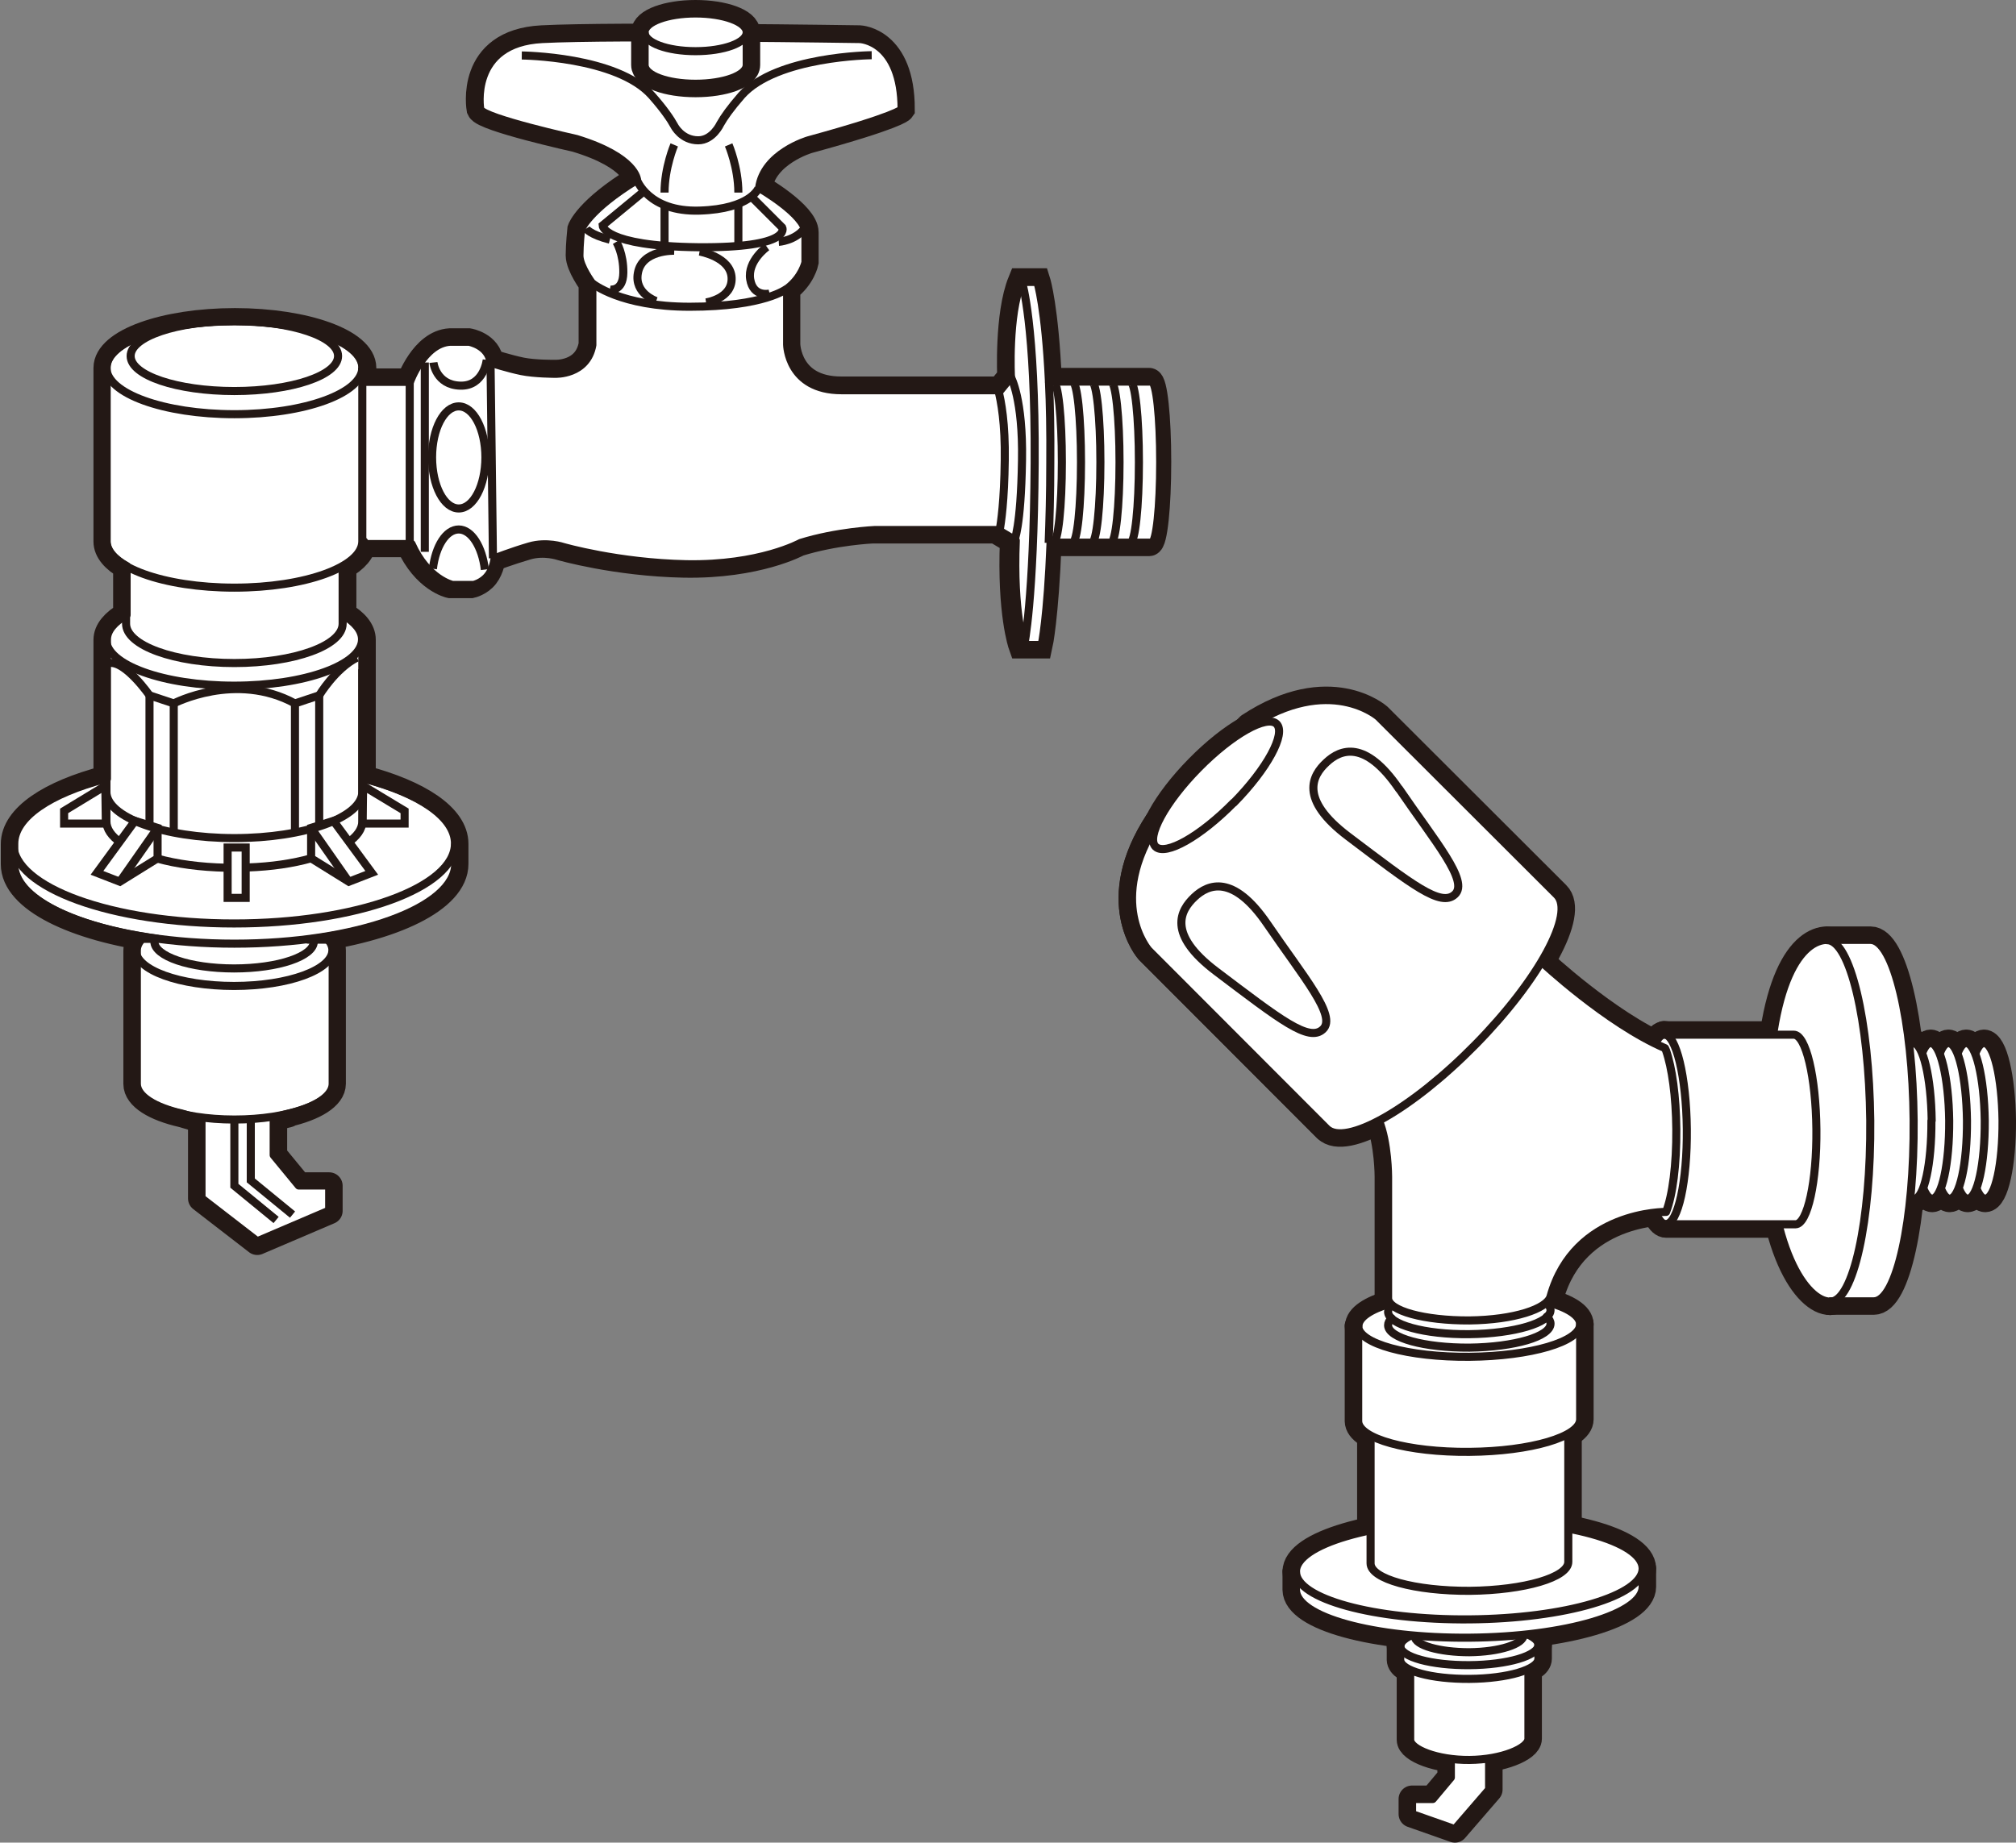 <?xml version="1.0" encoding="UTF-8"?>
<svg id="_レイヤー_2" data-name="レイヤー_2" xmlns="http://www.w3.org/2000/svg" viewBox="0 0 74.84 68.42">
  <rect x="0" y="0" width="74.84" height="68.42" fill="#808080" stroke="none"/>
  <defs>
    <style>
      .cls-1, .cls-2, .cls-3, .cls-4, .cls-5, .cls-6 {
        fill: none;
        stroke: #231815;
      }

      .cls-1, .cls-2, .cls-4, .cls-5 {
        stroke-linejoin: round;
      }

      .cls-7 {
        fill: #fff;
      }

      .cls-2, .cls-5 {
        stroke-linecap: round;
      }

      .cls-3, .cls-4, .cls-5 {
        stroke-width: .3px;
      }

      .cls-3, .cls-6 {
        stroke-miterlimit: 10;
      }
    </style>
  </defs>
  <g id="_レイヤー_1-2" data-name="レイヤー_1">
    <path class="cls-7" d="M10.66,41.35c1.01-.23,1.68-.64,1.68-1.11v-4.95c0-.14-.06-.28-.17-.4h-.79c3.21-.41,5.51-1.51,5.51-2.81v-.75c0-.99-1.34-1.87-3.39-2.41h-.05v-5.17c0-.33-.26-.65-.72-.91h0v-1.81h-.01c.47-.27.75-.58.75-.92v-6.45c0-.95-2.13-1.72-4.75-1.72s-4.75.77-4.75,1.72v6.45c0,.34.28.66.74.92h-.01v1.81c-.46.27-.73.58-.73.92v5.17h-.05c-2.06.54-3.39,1.42-3.39,2.41v.75c0,1.27,2.21,2.36,5.32,2.78h-.57c-.13.13-.2.28-.2.43v4.95c0,.47.67.88,1.68,1.11l.72.21v2.93l2.07,1.6,2.67-1.14v-.93h-1.13l-.93-1.13v-1.4l.55-.14Z"/>
    <path class="cls-1" d="M10.66,41.35c1.01-.23,1.68-.64,1.68-1.11v-4.95c0-.14-.06-.28-.17-.4h-.79c3.21-.41,5.51-1.51,5.51-2.81v-.75c0-.99-1.34-1.87-3.39-2.41h-.05v-5.17c0-.33-.26-.65-.72-.91h0v-1.81h-.01c.47-.27.75-.58.75-.92v-6.45c0-.95-2.13-1.72-4.75-1.72s-4.75.77-4.75,1.72v6.45c0,.34.28.66.74.92h-.01v1.81c-.46.27-.73.58-.73.92v5.17h-.05c-2.06.54-3.39,1.42-3.39,2.41v.75c0,1.27,2.21,2.36,5.32,2.78h-.57c-.13.13-.2.28-.2.43v4.95c0,.47.67.88,1.68,1.11l.72.21v2.93l2.07,1.6,2.67-1.14v-.93h-1.13l-.93-1.13v-1.4l.55-.14Z"/>
    <path class="cls-7" d="M13.45,14.18h1.76s.51-1.43,1.49-1.49h.7s.73.12.8.77c0,0,.66.21,1.15.31.49.1,1.25.09,1.25.09,0,0,1.18.06,1.38-1.07v-2.27s-.48-.65-.48-1.04.06-.96.06-.96c0,0,.25-.73,2.08-1.85,0,0-.03-.85-2.25-1.52,0,0-3.43-.76-3.57-1.1,0,0-.44-2.47,2.3-2.61,2.74-.14,11.79,0,11.79,0,0,0,1.55.06,1.55,2.61,0,0-.17.25-3.46,1.15,0,0-1.65.48-1.83,1.77h0s1.72.99,1.72,1.66v1.1s-.11.56-.68.98v2.08s.03,1.69,2.02,1.69h5.9l.39-.48s-.11-2.31.39-3.54h.59s.3.95.42,3.7h-.01,3.75c.18,0,.32,1.34.32,2.99s-.14,3-.32,3h-3.75c-.11,2.81-.33,3.8-.33,3.8h-.65s-.42-1.18-.31-3.88l-.65-.39h-4.58s-1.41.06-2.75.48c0,0-1.52.84-4.25.79-2.53-.05-4.57-.64-4.57-.64,0,0-.61-.21-1.26-.02-.65.19-1.29.43-1.29.43,0,0-.04.38-.25.65-.21.27-.53.34-.53.34h-.78s-.93-.2-1.52-1.52h-1.76"/>
    <path class="cls-6" d="M13.45,14.18h1.76s.51-1.43,1.49-1.49h.7s.73.12.8.77c0,0,.66.21,1.15.31.49.1,1.25.09,1.25.09,0,0,1.18.06,1.38-1.07v-2.27s-.48-.65-.48-1.04.06-.96.06-.96c0,0,.25-.73,2.08-1.85,0,0-.03-.85-2.25-1.52,0,0-3.43-.76-3.57-1.1,0,0-.44-2.47,2.3-2.61,2.74-.14,11.79,0,11.79,0,0,0,1.55.06,1.55,2.61,0,0-.17.25-3.46,1.15,0,0-1.65.48-1.83,1.77h0s1.72.99,1.72,1.66v1.1s-.11.56-.68.98v2.08s.03,1.69,2.02,1.69h5.9l.39-.48s-.11-2.31.39-3.54h.59s.3.95.42,3.7h-.01,3.75c.18,0,.32,1.34.32,2.99s-.14,3-.32,3h-3.75c-.11,2.81-.33,3.8-.33,3.8h-.65s-.42-1.18-.31-3.88l-.65-.39h-4.58s-1.41.06-2.75.48c0,0-1.52.84-4.25.79-2.53-.05-4.57-.64-4.57-.64,0,0-.61-.21-1.26-.02-.65.19-1.29.43-1.29.43,0,0-.04.38-.25.65-.21.27-.53.34-.53.34h-.78s-.93-.2-1.52-1.52h-1.76"/>
    <path class="cls-7" d="M42.68,14.17h-3.74c-.13-2.76-.43-3.7-.43-3.7h-.59c-.51,1.24-.39,3.54-.39,3.54l-.39.48h-5.9c-1.99,0-2.02-1.69-2.02-1.69v-2.08c.56-.42.68-.98.68-.98v-1.1c0-.67-1.72-1.66-1.72-1.66h0c.17-1.29,1.83-1.77,1.83-1.77,3.29-.9,3.46-1.15,3.46-1.15,0-2.56-1.55-2.61-1.55-2.61,0,0-9.05-.14-11.79,0-2.73.14-2.3,2.61-2.3,2.61.14.34,3.57,1.1,3.57,1.1,2.22.68,2.25,1.52,2.25,1.52-1.83,1.12-2.08,1.85-2.08,1.85,0,0-.06.56-.06.96s.48,1.04.48,1.04v2.28c-.2,1.12-1.38,1.07-1.38,1.07,0,0-.76,0-1.25-.1-.49-.1-1.15-.31-1.15-.31-.07-.65-.8-.78-.8-.78h-.7c-.98.06-1.49,1.49-1.49,1.49h-1.76v-.53c0-.95-2.13-1.73-4.75-1.73s-4.75.77-4.75,1.73v6.45c0,.34.28.66.75.92h-.01v1.81c-.46.27-.73.58-.73.92v5.17h-.05c-2.06.54-3.39,1.42-3.39,2.41v.75c0,1.28,2.22,2.36,5.32,2.78h-.57c-.13.13-.2.28-.2.43v4.95c0,.47.67.88,1.68,1.11l.72.21v2.93l2.07,1.6,2.67-1.14v-.93h-1.13l-.93-1.13v-1.4l.55-.14c1.01-.24,1.68-.65,1.68-1.11v-4.95c0-.14-.06-.27-.17-.4h-.79c3.2-.41,5.51-1.51,5.51-2.81v-.75c0-.99-1.34-1.87-3.39-2.41h-.05v-5.17c0-.34-.26-.65-.72-.91h0v-1.81h-.01c.47-.27.75-.58.75-.92v.09h1.76c.59,1.32,1.52,1.52,1.52,1.52h.78s.32-.07.53-.34c.22-.27.25-.65.25-.65,0,0,.64-.25,1.29-.44.65-.19,1.26.02,1.26.02,0,0,2.04.59,4.57.64,2.73.05,4.24-.79,4.24-.79,1.35-.42,2.76-.48,2.76-.48h4.58l.65.39c-.11,2.7.31,3.88.31,3.88h.65s.22-.99.33-3.8h3.75c.18,0,.32-1.34.32-2.99s-.14-2.99-.32-2.99"/>
    <path class="cls-4" d="M42.68,14.17h-3.74c-.13-2.76-.43-3.7-.43-3.7h-.59c-.51,1.24-.39,3.54-.39,3.54l-.39.48h-5.9c-1.99,0-2.02-1.69-2.02-1.69v-2.08c.56-.42.68-.98.68-.98v-1.1c0-.67-1.72-1.66-1.72-1.66h0c.17-1.29,1.83-1.77,1.83-1.77,3.29-.9,3.46-1.15,3.46-1.15,0-2.56-1.55-2.61-1.55-2.61,0,0-9.05-.14-11.79,0-2.73.14-2.3,2.61-2.3,2.61.14.34,3.57,1.1,3.57,1.1,2.22.68,2.25,1.52,2.25,1.52-1.83,1.12-2.08,1.85-2.08,1.85,0,0-.06.56-.06.96s.48,1.04.48,1.04v2.28c-.2,1.12-1.38,1.07-1.38,1.07,0,0-.76,0-1.25-.1-.49-.1-1.15-.31-1.15-.31-.07-.65-.8-.78-.8-.78h-.7c-.98.06-1.49,1.49-1.49,1.49h-1.76v-.53c0-.95-2.13-1.73-4.75-1.73s-4.75.77-4.75,1.73v6.45c0,.34.28.66.75.92h-.01v1.81c-.46.27-.73.58-.73.92v5.17h-.05c-2.06.54-3.39,1.42-3.39,2.41v.75c0,1.28,2.22,2.36,5.32,2.78h-.57c-.13.13-.2.28-.2.43v4.95c0,.47.67.88,1.68,1.11l.72.21v2.93l2.07,1.6,2.67-1.14v-.93h-1.13l-.93-1.13v-1.4l.55-.14c1.01-.24,1.68-.65,1.68-1.11v-4.95c0-.14-.06-.27-.17-.4h-.79c3.2-.41,5.51-1.51,5.51-2.81v-.75c0-.99-1.34-1.87-3.39-2.41h-.05v-5.17c0-.34-.26-.65-.72-.91h0v-1.81h-.01c.47-.27.75-.58.75-.92v.09h1.76c.59,1.32,1.52,1.52,1.52,1.52h.78s.32-.07.53-.34c.22-.27.25-.65.25-.65,0,0,.64-.25,1.29-.44.65-.19,1.26.02,1.26.02,0,0,2.04.59,4.57.64,2.73.05,4.24-.79,4.24-.79,1.35-.42,2.76-.48,2.76-.48h4.58l.65.39c-.11,2.7.31,3.88.31,3.88h.65s.22-.99.33-3.8h3.75c.18,0,.32-1.34.32-2.99s-.14-2.99-.32-2.99Z"/>
    <path class="cls-7" d="M27.72,2.41c0,.39-.85.7-1.9.7s-1.89-.31-1.89-.7v-1.21c0-.39.85-.7,1.89-.7s1.9.31,1.9.7v1.21Z"/>
    <path class="cls-6" d="M27.72,2.41c0,.39-.85.7-1.9.7s-1.89-.31-1.89-.7v-1.21c0-.39.85-.7,1.89-.7s1.9.31,1.9.7v1.21Z"/>
    <path class="cls-7" d="M27.72,2.41c0,.39-.85.7-1.9.7s-1.89-.31-1.89-.7v-1.21c0-.39.85-.7,1.89-.7s1.9.31,1.9.7v1.21Z"/>
    <path class="cls-3" d="M27.72,2.41c0,.39-.85.7-1.9.7s-1.89-.31-1.89-.7v-1.21c0-.39.85-.7,1.89-.7s1.9.31,1.9.7v1.21Z"/>
    <path class="cls-3" d="M38.94,14.17c.04.83.06,1.83.05,3.02,0,1.16-.03,2.15-.06,2.97"/>
    <path class="cls-3" d="M37.94,10.47s.5,1.6.47,6.72c-.03,5.12-.39,6.77-.39,6.77"/>
    <path class="cls-3" d="M19.37,2.06s3.54.03,4.83,1.49c.45.51.7.88.83,1.12,0,0,.27.54.89.54.54,0,.82-.61.82-.61.14-.25.38-.59.79-1.06,1.3-1.46,4.83-1.49,4.83-1.49"/>
    <path class="cls-3" d="M23.64,6.67s.42,1.21,2.33,1.15c1.91-.06,2.19-.84,2.19-.84"/>
    <path class="cls-3" d="M27.72,1.2c0,.39-.85.7-1.9.7s-1.89-.31-1.89-.7"/>
    <path class="cls-3" d="M25.03,5.38s-.36.84-.36,1.77"/>
    <path class="cls-3" d="M27.05,5.38s.36.84.36,1.77"/>
    <path class="cls-3" d="M23.85,7.15l-1.48,1.22s.02.77,3.54.81c3.52.03,3.13-.73,3.13-.73l-1.07-1.07"/>
    <line class="cls-3" x1="24.67" y1="7.61" x2="24.67" y2="9.11"/>
    <line class="cls-3" x1="27.41" y1="7.61" x2="27.41" y2="9.11"/>
    <path class="cls-3" d="M21.99,10.52s1.04.87,3.61.87c2.8,0,3.61-.67,3.61-.67"/>
    <path class="cls-3" d="M22.88,8.98s.27.44.26,1.15c-.01.71-.5.62-.5.62"/>
    <path class="cls-3" d="M25.03,9.31s-1.2-.04-1.35.83c-.14.76.68,1.04.68,1.04"/>
    <path class="cls-3" d="M25.97,9.34s1.16.2,1.19.98c.03.77-.95.91-.95.91"/>
    <path class="cls-3" d="M28.47,9.17s-.73.52-.62,1.2c.11.68.72.53.72.53"/>
    <path class="cls-3" d="M37.53,14.01s.45.8.41,3.08c-.04,2.52-.29,2.99-.29,2.99"/>
    <path class="cls-3" d="M37.05,14.45c.12.45.27,1.29.25,2.64-.02,1.51-.13,2.28-.2,2.66"/>
    <line class="cls-3" x1="18.21" y1="13.46" x2="18.3" y2="20.73"/>
    <line class="cls-3" x1="15.77" y1="13.46" x2="15.77" y2="20.49"/>
    <line class="cls-3" x1="15.21" y1="14.18" x2="15.21" y2="20.19"/>
    <path class="cls-3" d="M16.09,13.46s.09.83.99.86c.89.03.99-.96.99-.96"/>
    <path class="cls-3" d="M18.02,16.98c0,1.05-.44,1.9-.99,1.9s-.99-.85-.99-1.9.44-1.89.99-1.89.99.85.99,1.89Z"/>
    <path class="cls-3" d="M16.07,21.12c.1-.84.49-1.46.96-1.46s.87.64.97,1.49"/>
    <path class="cls-3" d="M39.1,14.17c.18,0,.32,1.34.32,2.99s-.14,2.99-.32,2.99"/>
    <path class="cls-3" d="M39.81,14.17c.18,0,.32,1.34.32,2.99s-.14,2.99-.32,2.99"/>
    <path class="cls-3" d="M40.53,14.17c.18,0,.32,1.34.32,2.99s-.14,2.99-.32,2.99"/>
    <path class="cls-3" d="M41.24,14.17c.18,0,.32,1.34.32,2.99s-.14,2.99-.32,2.99"/>
    <path class="cls-3" d="M41.96,14.17c.18,0,.32,1.34.32,2.99s-.14,2.99-.32,2.99"/>
    <path class="cls-3" d="M21.76,8.49s.14.22.88.41"/>
    <path class="cls-3" d="M28.91,8.98s.6-.04.95-.49"/>
    <path class="cls-3" d="M12.55,13.22c0,.72-1.72,1.3-3.85,1.3s-3.85-.58-3.85-1.3,1.72-1.3,3.85-1.3,3.85.58,3.85,1.3Z"/>
    <path class="cls-3" d="M13.45,13.65c0,.95-2.13,1.73-4.75,1.73s-4.75-.77-4.75-1.73,2.13-1.72,4.75-1.72,4.75.77,4.75,1.72Z"/>
    <path class="cls-3" d="M3.95,13.65v6.45c0,.95,2.13,1.72,4.75,1.72s4.75-.77,4.75-1.72v-6.45"/>
    <path class="cls-3" d="M11.65,34.96c0,.55-1.32,1-2.96,1s-2.96-.45-2.96-1"/>
    <path class="cls-3" d="M12.17,34.88c.11.13.17.26.17.4,0,.73-1.63,1.33-3.65,1.33s-3.65-.59-3.65-1.33c0-.15.07-.3.2-.43"/>
    <path class="cls-3" d="M5.05,35.29v4.95c0,.73,1.63,1.33,3.65,1.33s3.65-.59,3.65-1.33v-4.95"/>
    <path class="cls-3" d="M13.5,28.91c2.05.54,3.39,1.42,3.39,2.41,0,1.64-3.67,2.97-8.2,2.97s-8.2-1.33-8.2-2.97c0-.99,1.34-1.87,3.39-2.41"/>
    <path class="cls-3" d="M.5,31.32v.75c0,1.64,3.67,2.97,8.2,2.97s8.2-1.33,8.2-2.97v-.75"/>
    <path class="cls-3" d="M12.72,22.83c.46.27.72.58.72.91,0,.95-2.13,1.72-4.75,1.72s-4.75-.77-4.75-1.72c0-.34.27-.66.74-.92"/>
    <path class="cls-3" d="M3.95,23.75v5.65c0,.95,2.13,1.72,4.75,1.72s4.75-.77,4.75-1.72v-5.65"/>
    <path class="cls-3" d="M12.9,31.3c.35-.24.55-.51.55-.8v-5.65"/>
    <path class="cls-3" d="M9.2,32.21c.88-.03,1.68-.15,2.35-.34"/>
    <path class="cls-3" d="M5.84,31.88c.72.2,1.6.32,2.56.34"/>
    <path class="cls-3" d="M3.95,24.85v5.65c0,.28.19.55.52.78"/>
    <path class="cls-3" d="M4.68,21.02v2.14c0,.81,1.8,1.46,4.02,1.46s4.02-.65,4.02-1.46v-2.14"/>
    <polyline class="cls-3" points="6.45 30.92 6.45 26.12 5.55 25.82 5.55 30.62"/>
    <polyline class="cls-3" points="10.95 30.92 10.95 26.12 11.85 25.82 11.85 30.62"/>
    <path class="cls-3" d="M6.45,26.12s2.3-1.2,4.5,0"/>
    <path class="cls-3" d="M11.85,25.82s.6-1,1.4-1.4"/>
    <path class="cls-3" d="M5.55,25.82s-.9-1.3-1.5-1.2"/>
    <rect class="cls-3" x="8.45" y="31.47" width=".67" height="1.87"/>
    <polygon class="cls-3" points="3.91 29.18 2.38 30.11 2.38 30.58 3.93 30.58 3.91 29.18"/>
    <polygon class="cls-3" points="5.01 30.48 3.6 32.41 4.45 32.74 5.85 31.87 5.85 30.74 5.01 30.48"/>
    <line class="cls-3" x1="4.45" y1="32.74" x2="5.85" y2="30.74"/>
    <polygon class="cls-3" points="13.48 29.18 15.02 30.11 15.02 30.58 13.46 30.58 13.48 29.18"/>
    <polygon class="cls-3" points="12.38 30.48 13.8 32.41 12.95 32.74 11.55 31.87 11.55 30.74 12.38 30.48"/>
    <line class="cls-3" x1="12.95" y1="32.74" x2="11.55" y2="30.74"/>
    <polyline class="cls-3" points="8.7 41.57 8.7 44.03 10.25 45.3"/>
    <polyline class="cls-3" points="9.31 41.56 9.31 43.83 10.86 45.1"/>
    <polygon class="cls-7" points="53.86 65.32 53.86 66 53.19 66.8 52.42 66.8 52.42 67.36 54.01 67.92 55.28 66.45 55.28 65.3 53.86 65.32"/>
    <polygon class="cls-2" points="53.86 65.32 53.86 66 53.19 66.8 52.42 66.8 52.42 67.36 54.01 67.92 55.28 66.45 55.28 65.3 53.86 65.32"/>
    <path class="cls-7" d="M56.36,61.01c.24.1.38.22.38.35v3.2c0,.35-.98.78-2.19.79-1.21.01-2.2-.4-2.2-.75v-3.2c0-.12.12-.24.34-.34l3.66-.04Z"/>
    <path class="cls-2" d="M56.36,61.01c.24.1.38.22.38.35v3.2c0,.35-.98.78-2.19.79-1.21.01-2.2-.4-2.2-.75v-3.2c0-.12.12-.24.34-.34l3.66-.04Z"/>
    <path class="cls-7" d="M51.99,61.12c0-.4,1.14-.74,2.55-.75s2.57.3,2.57.71v.51c0,.4-1.14.74-2.56.75-1.41.01-2.56-.3-2.57-.71v-.51Z"/>
    <path class="cls-2" d="M51.99,61.12c0-.4,1.14-.74,2.55-.75s2.57.3,2.57.71v.51c0,.4-1.14.74-2.56.75-1.41.01-2.56-.3-2.57-.71v-.51Z"/>
    <path class="cls-2" d="M57.11,61.08c0,.4-1.14.74-2.56.75-1.41.01-2.56-.3-2.57-.71"/>
    <path class="cls-7" d="M74.34,41.61c.01,1.6-.27,2.89-.64,2.9-.36,0-.67-1.29-.68-2.88-.01-1.6.27-2.89.63-2.9.37,0,.67,1.29.69,2.88"/>
    <path class="cls-2" d="M74.34,41.61c.01,1.6-.27,2.89-.64,2.9-.36,0-.67-1.29-.68-2.88-.01-1.6.27-2.89.63-2.9.37,0,.67,1.29.69,2.88Z"/>
    <path class="cls-7" d="M73.68,41.61c.01,1.6-.27,2.89-.63,2.9-.36,0-.67-1.29-.69-2.88-.01-1.6.27-2.89.63-2.9.36,0,.67,1.29.69,2.88"/>
    <path class="cls-2" d="M73.68,41.61c.01,1.6-.27,2.89-.63,2.9-.36,0-.67-1.29-.69-2.88-.01-1.6.27-2.89.63-2.9.36,0,.67,1.29.69,2.88Z"/>
    <path class="cls-7" d="M73.02,41.61c.01,1.6-.27,2.89-.64,2.9-.36,0-.67-1.29-.68-2.88-.01-1.6.27-2.89.63-2.9.37,0,.67,1.29.69,2.88"/>
    <path class="cls-2" d="M73.02,41.61c.01,1.6-.27,2.89-.64,2.9-.36,0-.67-1.29-.68-2.88-.01-1.6.27-2.89.63-2.9.37,0,.67,1.29.69,2.88Z"/>
    <path class="cls-7" d="M72.36,41.61c.01,1.6-.27,2.89-.63,2.9-.36,0-.67-1.29-.69-2.88-.01-1.6.27-2.89.63-2.9.36,0,.67,1.29.69,2.88"/>
    <path class="cls-2" d="M72.36,41.61c.01,1.6-.27,2.89-.63,2.9-.36,0-.67-1.29-.69-2.88-.01-1.6.27-2.89.63-2.9.36,0,.67,1.29.69,2.88Z"/>
    <path class="cls-7" d="M71.7,41.61c.01,1.6-.27,2.89-.63,2.9-.36,0-.67-1.29-.68-2.88-.01-1.6.27-2.89.63-2.9.37,0,.67,1.29.69,2.88"/>
    <path class="cls-2" d="M71.7,41.61c.01,1.6-.27,2.89-.63,2.9-.36,0-.67-1.29-.68-2.88-.01-1.6.27-2.89.63-2.9.37,0,.67,1.29.69,2.88Z"/>
    <path class="cls-7" d="M67.94,48.33c-.85.01-2.32-1.91-2.32-6.7,0-5.43,1.35-6.72,2.2-6.73h1.62c.85,0,1.57,2.99,1.6,6.7.03,3.71-.63,6.72-1.48,6.72h-1.62Z"/>
    <path class="cls-2" d="M67.94,48.33c-.85.01-2.32-1.91-2.32-6.7,0-5.43,1.35-6.72,2.2-6.73h1.62c.85,0,1.57,2.99,1.6,6.7.03,3.71-.63,6.72-1.48,6.72h-1.62Z"/>
    <path class="cls-2" d="M67.83,34.91c.85,0,1.56,2.99,1.6,6.7.03,3.71-.63,6.72-1.48,6.72"/>
    <path class="cls-7" d="M61.85,45.46c-.44,0-.82-1.57-.84-3.51-.02-1.94.33-3.52.77-3.53h4.81c.45,0,.82,1.57.84,3.51.02,1.94-.33,3.52-.77,3.53h-4.81Z"/>
    <path class="cls-2" d="M61.85,45.46c-.44,0-.82-1.57-.84-3.51-.02-1.94.33-3.52.77-3.53h4.81c.45,0,.82,1.57.84,3.51.02,1.94-.33,3.52-.77,3.53h-4.81Z"/>
    <path class="cls-7" d="M54.55,61.35c-1.12,0-2.03-.26-2.03-.59,0-.34.9-.62,2.01-.64,1.12,0,2.03.26,2.03.59,0,.34-.9.63-2.02.64"/>
    <path class="cls-2" d="M54.55,61.35c-1.12,0-2.03-.26-2.03-.59,0-.34.9-.62,2.01-.64,1.12,0,2.03.26,2.03.59,0,.34-.9.63-2.02.64Z"/>
    <path class="cls-7" d="M48.11,58.36c-.01-1.01,2.86-1.86,6.42-1.9,3.55-.03,6.44.77,6.45,1.78v.68c0,1.01-2.87,1.86-6.42,1.89-3.55.03-6.44-.76-6.45-1.78v-.68Z"/>
    <path class="cls-2" d="M48.11,58.36c-.01-1.01,2.86-1.86,6.42-1.9,3.55-.03,6.44.77,6.45,1.78v.68c0,1.01-2.87,1.86-6.42,1.89-3.55.03-6.44-.76-6.45-1.78v-.68Z"/>
    <path class="cls-2" d="M60.98,58.24c0,1.01-2.87,1.86-6.42,1.89-3.55.03-6.44-.76-6.45-1.77"/>
    <path class="cls-7" d="M58.22,53.11c0-.58-1.66-1.03-3.68-1.01-2.03.02-3.67.5-3.66,1.08v4.87c0,.58,1.65,1.03,3.68,1.02,2.03-.02,3.67-.5,3.66-1.08v-4.87Z"/>
    <path class="cls-2" d="M58.22,53.11c0-.58-1.66-1.03-3.68-1.01-2.03.02-3.67.5-3.66,1.08v4.87c0,.58,1.65,1.03,3.68,1.02,2.03-.02,3.67-.5,3.66-1.08v-4.87Z"/>
    <path class="cls-7" d="M50.43,49.24c0-.65,1.83-1.19,4.1-1.21,2.27-.02,4.12.49,4.13,1.14v3.53c0,.65-1.83,1.19-4.11,1.21-2.27.02-4.12-.49-4.13-1.14v-3.53Z"/>
    <path class="cls-2" d="M50.43,49.24c0-.65,1.83-1.19,4.1-1.21,2.27-.02,4.12.49,4.13,1.14v3.53c0,.65-1.83,1.19-4.11,1.21-2.27.02-4.12-.49-4.13-1.14v-3.53Z"/>
    <path class="cls-2" d="M58.66,49.17c0,.65-1.83,1.19-4.11,1.21-2.27.02-4.12-.49-4.13-1.14"/>
    <path class="cls-2" d="M61.78,38.41c.44,0,.82,1.57.84,3.51.02,1.94-.33,3.52-.77,3.53"/>
    <path class="cls-2" d="M57.42,48.89c.09.08.14.17.14.26,0,.48-1.35.87-3.01.89-1.67.01-3.02-.36-3.02-.83,0-.09.04-.17.13-.26"/>
    <path class="cls-2" d="M57.4,48.37c.1.09.16.18.16.28,0,.47-1.35.87-3.01.89-1.67.02-3.02-.36-3.02-.83,0-.09.04-.18.13-.26"/>
    <path class="cls-7" d="M61.85,45s-3.4-.05-4.29,3.14c-.13.46-1.35.87-3.01.89-1.67.01-3.02-.36-3.02-.83v-4.51s0-1.26-.34-2.08l6.03-5.9s2.43,2.28,4.59,3.21l.04.09c.22.63.37,1.7.38,2.92.01,1.32-.14,2.46-.38,3.07"/>
    <path class="cls-2" d="M61.85,45s-3.4-.05-4.29,3.14c-.13.46-1.35.87-3.01.89-1.67.01-3.02-.36-3.02-.83v-4.51s0-1.26-.34-2.08l6.03-5.9s2.43,2.28,4.59,3.21l.04.09c.22.63.37,1.7.38,2.92.01,1.32-.14,2.46-.38,3.07Z"/>
    <path class="cls-2" d="M49.25,41.91l-6.61-6.62s-1.6-1.81.36-4.79"/>
    <path class="cls-7" d="M46.38,26.97c2.98-1.96,4.79-.36,4.79-.36l6.62,6.61c.69.68-.66,3.17-3.02,5.57-2.36,2.4-4.83,3.8-5.52,3.12l-6.61-6.62s-1.6-1.81.36-4.79l3.38-3.53Z"/>
    <path class="cls-2" d="M46.38,26.97c2.98-1.96,4.79-.36,4.79-.36l6.62,6.61c.69.68-.66,3.17-3.02,5.57-2.36,2.4-4.83,3.8-5.52,3.12l-6.61-6.62s-1.6-1.81.36-4.79l3.38-3.53Z"/>
    <path class="cls-2" d="M47.04,34.3c1.35,1.98,2.6,3.43,2.07,3.92-.52.49-1.59-.36-3.96-2.15-1.84-1.39-1.33-2.27-.81-2.76.52-.49,1.44-.85,2.7.99Z"/>
    <path class="cls-2" d="M51.94,29.29c1.35,1.98,2.6,3.43,2.07,3.92-.52.49-1.59-.36-3.96-2.15-1.84-1.39-1.33-2.27-.81-2.75.52-.49,1.44-.86,2.7.99Z"/>
    <path class="cls-7" d="M45.8,29.8c-1.24,1.26-2.53,1.99-2.9,1.64-.36-.35.35-1.66,1.59-2.92,1.24-1.26,2.54-1.99,2.9-1.64.36.36-.35,1.67-1.59,2.93"/>
    <path class="cls-2" d="M45.8,29.8c-1.24,1.26-2.53,1.99-2.9,1.64-.36-.35.35-1.66,1.59-2.92,1.24-1.26,2.54-1.99,2.9-1.64.36.36-.35,1.67-1.59,2.93Z"/>
    <polygon class="cls-7" points="53.86 65.32 53.86 66 53.19 66.8 52.42 66.8 52.42 67.36 54.01 67.92 55.28 66.45 55.28 65.3 53.86 65.32"/>
    <polygon class="cls-5" points="53.86 65.32 53.86 66 53.19 66.8 52.42 66.8 52.42 67.36 54.01 67.92 55.28 66.45 55.28 65.3 53.86 65.32"/>
    <path class="cls-7" d="M56.36,61.01c.24.1.38.22.38.35v3.2c0,.35-.98.78-2.19.79-1.21.01-2.2-.4-2.2-.75v-3.2c0-.12.12-.24.34-.34l3.66-.04Z"/>
    <path class="cls-5" d="M56.36,61.01c.24.1.38.22.38.35v3.2c0,.35-.98.78-2.19.79-1.21.01-2.2-.4-2.2-.75v-3.2c0-.12.12-.24.34-.34l3.66-.04Z"/>
    <path class="cls-7" d="M51.99,61.12c0-.4,1.14-.74,2.55-.75s2.57.3,2.57.71v.51c0,.4-1.14.74-2.56.75-1.41.01-2.56-.3-2.57-.71v-.51Z"/>
    <path class="cls-5" d="M51.99,61.12c0-.4,1.14-.74,2.55-.75s2.57.3,2.57.71v.51c0,.4-1.14.74-2.56.75-1.41.01-2.56-.3-2.57-.71v-.51Z"/>
    <path class="cls-5" d="M57.11,61.08c0,.4-1.14.74-2.56.75-1.41.01-2.56-.3-2.57-.71"/>
    <path class="cls-7" d="M74.34,41.61c.01,1.6-.27,2.89-.64,2.9-.36,0-.67-1.29-.68-2.88-.01-1.6.27-2.89.63-2.9.37,0,.67,1.29.69,2.88"/>
    <path class="cls-5" d="M74.34,41.61c.01,1.6-.27,2.89-.64,2.9-.36,0-.67-1.29-.68-2.88-.01-1.6.27-2.89.63-2.9.37,0,.67,1.29.69,2.88Z"/>
    <path class="cls-7" d="M73.68,41.61c.01,1.6-.27,2.89-.63,2.9-.36,0-.67-1.29-.69-2.88-.01-1.6.27-2.89.63-2.9.36,0,.67,1.29.69,2.88"/>
    <path class="cls-5" d="M73.68,41.61c.01,1.6-.27,2.89-.63,2.9-.36,0-.67-1.29-.69-2.88-.01-1.6.27-2.89.63-2.9.36,0,.67,1.29.69,2.88Z"/>
    <path class="cls-7" d="M73.02,41.61c.01,1.6-.27,2.89-.64,2.9-.36,0-.67-1.29-.68-2.88-.01-1.6.27-2.89.63-2.9.37,0,.67,1.29.69,2.88"/>
    <path class="cls-5" d="M73.02,41.61c.01,1.6-.27,2.89-.64,2.9-.36,0-.67-1.29-.68-2.88-.01-1.6.27-2.89.63-2.9.37,0,.67,1.29.69,2.88Z"/>
    <path class="cls-7" d="M72.36,41.61c.01,1.6-.27,2.89-.63,2.9-.36,0-.67-1.29-.69-2.88-.01-1.6.27-2.89.63-2.9.36,0,.67,1.29.69,2.88"/>
    <path class="cls-5" d="M72.36,41.61c.01,1.6-.27,2.89-.63,2.9-.36,0-.67-1.29-.69-2.88-.01-1.6.27-2.89.63-2.9.36,0,.67,1.29.69,2.88Z"/>
    <path class="cls-7" d="M71.7,41.61c.01,1.6-.27,2.89-.63,2.9-.36,0-.67-1.29-.68-2.88-.01-1.6.27-2.89.63-2.9.37,0,.67,1.29.69,2.88"/>
    <path class="cls-5" d="M71.7,41.61c.01,1.6-.27,2.89-.63,2.9-.36,0-.67-1.29-.68-2.88-.01-1.6.27-2.89.63-2.9.37,0,.67,1.29.69,2.88Z"/>
    <path class="cls-7" d="M67.94,48.33c-.85.01-2.32-1.91-2.32-6.7,0-5.43,1.35-6.72,2.2-6.73h1.62c.85,0,1.57,2.99,1.6,6.7.03,3.71-.63,6.72-1.48,6.72h-1.62Z"/>
    <path class="cls-5" d="M67.94,48.33c-.85.01-2.32-1.91-2.32-6.7,0-5.43,1.35-6.72,2.2-6.73h1.62c.85,0,1.57,2.99,1.6,6.7.03,3.71-.63,6.72-1.48,6.72h-1.62Z"/>
    <path class="cls-5" d="M67.83,34.91c.85,0,1.56,2.99,1.6,6.7.03,3.71-.63,6.72-1.48,6.72"/>
    <path class="cls-7" d="M61.85,45.46c-.44,0-.82-1.57-.84-3.51-.02-1.94.33-3.52.77-3.53h4.81c.45,0,.82,1.57.84,3.51.02,1.94-.33,3.52-.77,3.53h-4.81Z"/>
    <path class="cls-5" d="M61.85,45.46c-.44,0-.82-1.57-.84-3.51-.02-1.94.33-3.52.77-3.53h4.81c.45,0,.82,1.57.84,3.51.02,1.94-.33,3.52-.77,3.53h-4.81Z"/>
    <path class="cls-7" d="M54.55,61.35c-1.12,0-2.03-.26-2.03-.59,0-.34.9-.62,2.01-.64,1.12,0,2.03.26,2.03.59,0,.34-.9.63-2.02.64"/>
    <path class="cls-5" d="M54.55,61.35c-1.12,0-2.03-.26-2.03-.59,0-.34.9-.62,2.01-.64,1.12,0,2.03.26,2.03.59,0,.34-.9.63-2.02.64Z"/>
    <path class="cls-7" d="M48.11,58.36c-.01-1.01,2.86-1.86,6.42-1.9,3.55-.03,6.44.77,6.45,1.78v.68c0,1.01-2.87,1.86-6.42,1.89-3.55.03-6.44-.76-6.45-1.78v-.68Z"/>
    <path class="cls-5" d="M48.11,58.36c-.01-1.01,2.86-1.86,6.42-1.9,3.55-.03,6.44.77,6.45,1.78v.68c0,1.01-2.87,1.86-6.42,1.89-3.55.03-6.44-.76-6.45-1.78v-.68Z"/>
    <path class="cls-5" d="M60.98,58.24c0,1.01-2.87,1.86-6.42,1.89-3.55.03-6.44-.76-6.45-1.77"/>
    <path class="cls-7" d="M58.22,53.11c0-.58-1.66-1.03-3.68-1.01-2.03.02-3.67.5-3.66,1.08v4.87c0,.58,1.65,1.03,3.68,1.02,2.03-.02,3.67-.5,3.66-1.08v-4.87Z"/>
    <path class="cls-5" d="M58.22,53.11c0-.58-1.66-1.03-3.68-1.01-2.03.02-3.67.5-3.66,1.08v4.87c0,.58,1.65,1.03,3.68,1.02,2.03-.02,3.67-.5,3.66-1.08v-4.87Z"/>
    <path class="cls-7" d="M50.43,49.24c0-.65,1.83-1.19,4.1-1.21,2.27-.02,4.12.49,4.13,1.14v3.53c0,.65-1.83,1.19-4.11,1.21-2.27.02-4.12-.49-4.13-1.14v-3.53Z"/>
    <path class="cls-5" d="M50.43,49.24c0-.65,1.83-1.19,4.1-1.21,2.27-.02,4.12.49,4.13,1.14v3.53c0,.65-1.83,1.19-4.11,1.21-2.27.02-4.12-.49-4.13-1.14v-3.53Z"/>
    <path class="cls-5" d="M58.66,49.17c0,.65-1.83,1.19-4.11,1.21-2.27.02-4.12-.49-4.13-1.14"/>
    <path class="cls-5" d="M61.78,38.41c.44,0,.82,1.57.84,3.51.02,1.94-.33,3.52-.77,3.53"/>
    <path class="cls-5" d="M57.42,48.89c.09.08.14.17.14.26,0,.48-1.35.87-3.01.89-1.67.01-3.02-.36-3.02-.83,0-.09.04-.17.13-.26"/>
    <path class="cls-5" d="M57.4,48.37c.1.09.16.18.16.28,0,.47-1.35.87-3.01.89-1.67.02-3.02-.36-3.02-.83,0-.09.04-.18.13-.26"/>
    <path class="cls-7" d="M61.85,45s-3.4-.05-4.29,3.14c-.13.46-1.35.87-3.01.89-1.67.01-3.02-.36-3.02-.83v-4.51s0-1.26-.34-2.08l6.03-5.9s2.43,2.28,4.59,3.21l.04.09c.22.63.37,1.7.38,2.92.01,1.32-.14,2.46-.38,3.07"/>
    <path class="cls-5" d="M61.85,45s-3.4-.05-4.29,3.14c-.13.46-1.35.87-3.01.89-1.67.01-3.02-.36-3.02-.83v-4.51s0-1.26-.34-2.08l6.03-5.9s2.43,2.28,4.59,3.21l.04.09c.22.63.37,1.7.38,2.92.01,1.32-.14,2.46-.38,3.07Z"/>
    <path class="cls-5" d="M49.25,41.91l-6.61-6.62s-1.6-1.81.36-4.79"/>
    <path class="cls-7" d="M46.38,26.97c2.98-1.96,4.79-.36,4.79-.36l6.62,6.61c.69.68-.66,3.17-3.02,5.57-2.36,2.4-4.83,3.8-5.52,3.12l-6.61-6.62s-1.6-1.81.36-4.79l3.38-3.53Z"/>
    <path class="cls-5" d="M46.38,26.97c2.98-1.96,4.79-.36,4.79-.36l6.62,6.61c.69.68-.66,3.17-3.02,5.57-2.36,2.4-4.83,3.8-5.52,3.12l-6.61-6.62s-1.6-1.81.36-4.79l3.38-3.53Z"/>
    <path class="cls-5" d="M47.04,34.3c1.35,1.98,2.6,3.43,2.07,3.92-.52.49-1.59-.36-3.96-2.15-1.84-1.39-1.33-2.27-.81-2.76.52-.49,1.44-.85,2.7.99Z"/>
    <path class="cls-5" d="M51.94,29.29c1.35,1.98,2.6,3.43,2.07,3.92-.52.49-1.59-.36-3.96-2.15-1.84-1.39-1.33-2.27-.81-2.75.52-.49,1.44-.86,2.7.99Z"/>
    <path class="cls-7" d="M45.8,29.8c-1.24,1.26-2.53,1.99-2.9,1.64-.36-.35.35-1.66,1.59-2.92,1.24-1.26,2.54-1.99,2.9-1.64.36.36-.35,1.67-1.59,2.93"/>
    <path class="cls-5" d="M45.8,29.8c-1.24,1.26-2.53,1.99-2.9,1.64-.36-.35.35-1.66,1.59-2.92,1.24-1.26,2.54-1.99,2.9-1.64.36.36-.35,1.67-1.59,2.93Z"/>
  </g>
</svg>